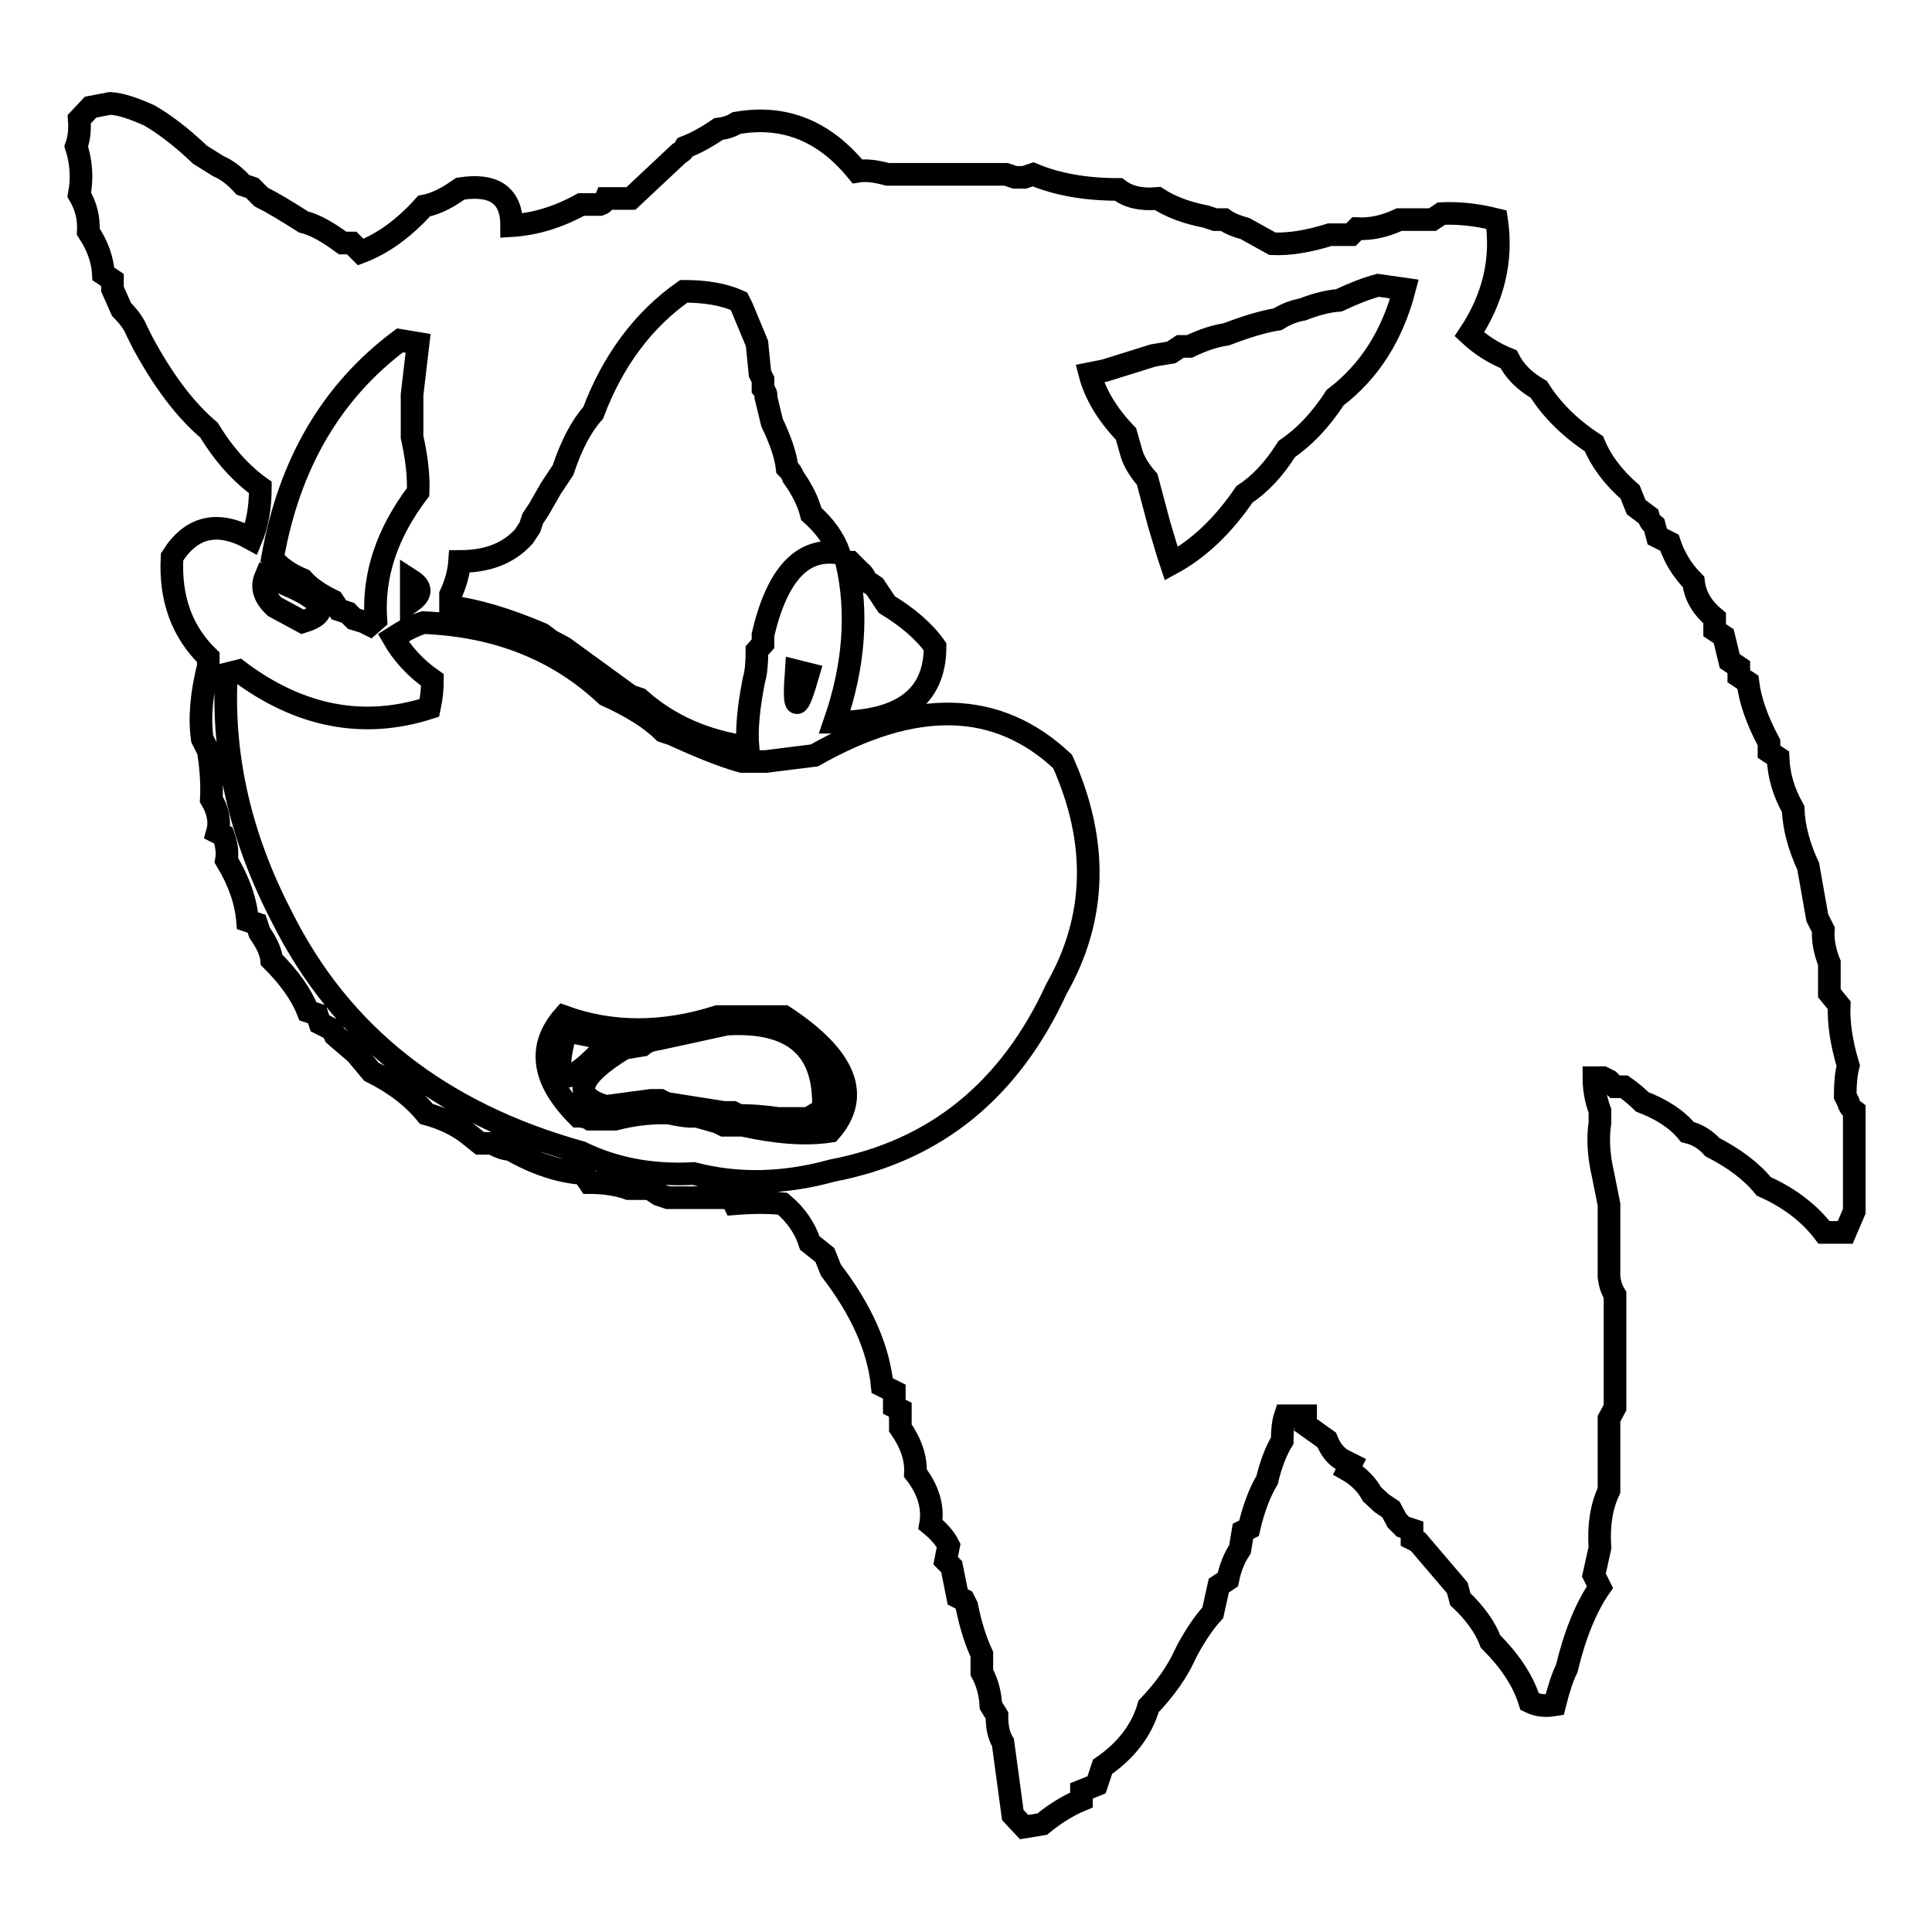 <?xml version="1.0" encoding="utf-8"?>
<!-- Svg Vector Icons : http://www.onlinewebfonts.com/icon -->
<!DOCTYPE svg PUBLIC "-//W3C//DTD SVG 1.1//EN" "http://www.w3.org/Graphics/SVG/1.1/DTD/svg11.dtd">
<svg version="1.1" xmlns="http://www.w3.org/2000/svg" xmlns:xlink="http://www.w3.org/1999/xlink" x="0px" y="0px" viewBox="0 0 256 256" enable-background="new 0 0 256 256" xml:space="preserve">
<g><g><path stroke-width="3" fill-opacity="0" stroke="#000000"  d="M12,14.2l-1.5,1.6c0.1,1.3,0,2.5-0.4,3.6c0.7,2.2,0.8,4.3,0.4,6.4c0.9,1.5,1.3,3.1,1.2,4.9c1.2,1.8,1.9,3.7,2,5.6l1.2,0.8v1.2l1.2,2.7c1,1,1.7,2,2,2.8l0.4,0.8l0.4,0.8c2.7,5,5.6,8.9,8.8,11.6c2,3.3,4.3,5.8,6.8,7.6c0,2.6-0.4,4.9-1.2,6.8c-4.5-2.5-8-1.6-10.5,2.4c-0.3,5.5,1.3,9.9,4.8,13.3v1.2c-0.9,3.6-1.2,6.8-0.8,9.6l0.8,1.6c0.4,2.5,0.5,4.6,0.4,6.4c0.9,1.5,1.2,3,0.8,4.4l0.8,0.4c0.4,1.1,0.6,2.2,0.4,3.3c1.7,2.8,2.6,5.5,2.8,8l1.2,0.4l0.4,1.2c0.9,1.3,1.5,2.5,1.6,3.6c2.3,2.3,3.9,4.5,4.8,6.8l1.2,0.4l0.4,1.2l1.6,0.8l0.4,0.8l2.8,2.4l2,2.4c3.2,1.6,5.6,3.5,7.3,5.6c2.2,0.6,4.1,1.5,5.6,2.7l1.5,1.2h1.6c0.9,0.5,1.7,0.8,2.4,0.8c3.3,1.9,6.6,3,9.7,3.2l0.8,1.2c2.1,0,3.8,0.3,5.2,0.8h2.8l1.2,0.8l1.2,0.4h8c0.4,0.3,0.7,0.6,0.8,0.8c2.5-0.2,4.6-0.2,6.4,0c1.8,1.5,3,3.3,3.6,5.2l2,1.6l0.8,2c4,5.2,6.3,10.3,6.8,15.3l1.6,0.8v2l0.8,0.4v2.4c1.4,2,2.1,4,2,6c1.7,2.2,2.4,4.5,2,6.8c1.1,0.9,1.9,1.8,2.4,2.8l-0.4,2l0.8,0.8l0.8,4l0.8,0.4l0.4,0.8c0.5,2.5,1.2,4.7,2,6.4v2.4c0.7,1.3,1.1,2.7,1.2,4.4l0.8,1.3c0,1.5,0.2,2.6,0.8,3.6l1.3,9.6l1.5,1.6l2.4-0.4c1.7-1.4,3.5-2.5,5.2-3.2v-1.2l2-0.8l0.8-2.4c3.2-2.2,5.2-4.9,6.1-8c2.2-2.3,3.8-4.6,4.8-6.8l0.4-0.8c1.1-2,2.2-3.6,3.3-4.8l0.8-3.6l1.2-0.8c0.3-1.5,0.8-2.8,1.6-4l0.4-2.4l0.8-0.4c0.6-2.6,1.4-4.7,2.4-6.4c0.5-2.1,1.2-3.9,2-5.2c0-1.3,0.1-2.4,0.4-3.3h2.7v1.2l2.8,2c0.5,1.3,1.3,2.3,2.4,2.8l0.8,0.4l-0.4,0.8c1.4,0.8,2.5,1.9,3.2,3.2l1.3,1.2l1.2,0.8l0.8,1.5l0.8,0.8l1.2,0.4v1.2l0.8,0.4l5.2,6.1l0.4,1.5c1.9,1.8,3.3,3.7,4,5.6c2.5,2.5,4.3,5.1,5.2,8c1,0.5,2.1,0.6,3.3,0.4c0.5-2,1-3.6,1.6-4.8c1.1-4.6,2.6-8.2,4.4-10.8l-0.8-1.6l0.8-3.6c-0.2-3,0.2-5.5,1.2-7.6V188l0.8-1.5v-14.9c-0.5-0.8-0.7-1.6-0.8-2.4v-9.6l-0.8-4c-0.6-2.6-0.7-4.9-0.4-6.8v-1.6c-0.6-1.6-0.8-3.1-0.8-4.4h1.2l0.8,0.4l0.8,0.8h1.2c1,0.7,1.8,1.4,2.4,2c2.6,1,4.6,2.3,6,4c1.3,0.3,2.4,1,3.3,2c2.9,1.5,5.2,3.2,6.8,5.2c3.4,1.5,6.1,3.6,8,6.1h2.8l1.2-2.8v-13.3c-0.4-0.3-0.7-0.7-0.8-1.2l-0.4-0.8c0-1.5,0.1-2.9,0.4-4c-0.9-3-1.3-5.6-1.2-8l-1.3-1.6v-4c-0.6-1.5-0.9-3-0.8-4.4l-0.8-1.6l-1.2-6.8c-1.2-2.6-1.9-5.1-2-7.6c-1.3-2.3-1.9-4.5-2-6.8l-1.2-0.8v-1.2c-1.6-3-2.5-5.6-2.8-8l-1.2-0.8v-1.2l-1.2-0.8l-0.8-3.3l-1.2-0.8v-1.6c-1.7-1.4-2.6-3-2.8-4.8c-1.6-1.6-2.6-3.4-3.2-5.2l-1.6-0.8l-0.4-1.5c-0.5-0.4-0.7-0.8-0.8-1.2l-1.6-1.2l-0.8-2c-2.3-2-3.9-4.2-4.8-6.4c-3.2-2.1-5.6-4.5-7.3-7.2c-1.9-1.1-3.2-2.4-4-4c-2-0.8-3.7-1.9-5.2-3.3c3.2-4.8,4.4-9.9,3.6-15.2c-2.8-0.7-5.2-0.9-7.3-0.8l-1.2,0.8h-4.4c-1.9,0.9-3.8,1.3-5.6,1.2l-0.8,0.8h-2.8c-2.9,0.9-5.4,1.3-7.6,1.2l-3.6-2c-1.1-0.3-2.1-0.7-2.8-1.2h-1.2l-1.2-0.4c-2.6-0.5-4.7-1.3-6.4-2.4c-2.2,0.2-3.9-0.2-5.2-1.2c-4.5,0-8.2-0.7-11.3-2l-1.2,0.4h-1.2l-1.2-0.4h-15.7c-1.5-0.4-2.8-0.6-4-0.4c-4.4-5.4-9.7-7.5-16-6.4c-0.8,0.5-1.6,0.7-2.4,0.8c-1.6,1.1-3.1,1.9-4.4,2.4c-0.3,0.5-0.5,0.7-0.8,0.8l-6.4,6h-3.3c-0.2,0.5-0.5,0.7-0.8,0.8H77c-3.1,1.7-6.1,2.6-9.2,2.8c0-4-2.3-5.6-6.8-4.9l-1.2,0.8c-1.3,0.8-2.5,1.3-3.6,1.5c-2.7,3-5.5,5-8.4,6.1l-1.2-1.2h-1.2c-1.9-1.4-3.6-2.4-5.2-2.8c-2.2-1.4-4-2.5-5.6-3.3l-1.2-1.2l-1.2-0.4c-1-1.1-2.1-2-3.3-2.5l-2.4-1.5c-2.5-2.4-4.8-4.1-6.7-5.2c-2-0.9-3.7-1.5-5.2-1.6L12,14.2z M186.1,38.3c-1.6,6.1-4.6,10.9-9.2,14.4c-2,3.1-4.2,5.3-6.4,6.8c-1.7,2.7-3.6,4.7-5.6,6c-2.8,4.1-6,7.2-9.7,9.2l-0.4-1.2l-1.2-4l-1.6-6c-0.9-1-1.6-2.1-2-3.2l-0.8-2.8c-2.5-2.6-4.1-5.3-4.8-8l2-0.4l6.4-2l2.4-0.4l1.2-0.8h1.2c1.9-0.9,3.5-1.4,4.9-1.6c2.6-1,4.9-1.7,6.8-2c1.1-0.7,2.2-1.1,3.3-1.3c1.8-0.7,3.4-1.1,4.8-1.2c1.9-0.9,3.7-1.6,5.2-2L186.1,38.3z M97.9,39.9l0.4,0.8l2,4.8l0.4,4l0.4,0.8v1.2c0.3,0.4,0.5,0.8,0.4,1.2l0.8,3.3c1.1,2.3,1.8,4.3,2,6c0.4,0.4,0.7,0.8,0.8,1.2c1.2,1.7,2,3.3,2.4,4.9c1.8,1.6,3,3.3,3.7,5.2c-4.8-0.8-8.2,2.7-10.1,10.8v1.2l-0.8,0.9c0,1.5-0.1,2.9-0.4,3.9c-0.7,3.5-1,6.5-0.8,8.9c-5.8-0.8-10.6-3-14.4-6.4l-1.2-0.4l-8.8-6.4L73,84.9L71.8,84c-4.7-2-8.8-3.2-12.1-3.6v-1.6c0.7-1.5,1.1-3,1.2-4.4c3.6,0,6.4-1,8.5-3.3l0.8-1.2l0.4-1.2l0.8-1.2l1.6-2.8l1.6-2.4c1.1-3.3,2.4-5.8,4-7.6c2.6-6.9,6.6-12.3,12-16.1C93.5,38.6,95.9,39,97.9,39.9L97.9,39.9z M55.4,45.5l-0.8,6.8v5.6c0.6,2.7,0.9,5.2,0.8,7.3c-4.1,5.4-6,11-5.6,16.9L49,82.8l-0.8-0.4L46.9,82l-0.8-0.8l-1.2-0.4l-0.8-1.2l-0.8-0.4c-1.3-0.7-2.4-1.5-3.2-2.4c-1.7-0.7-3-1.6-4-2.8c2.2-12.5,7.8-22.1,16.9-28.9L55.4,45.5z M112.7,74.5l1.2,1.2c0.4,0.3,0.7,0.7,0.8,1.2l1.2,0.8l1.6,2.4c2.8,1.7,5,3.6,6.4,5.6c0,6.7-4.5,10-13.3,10c2.6-7.5,3.1-14.6,1.6-21.2H112.7L112.7,74.5z M40.1,82.4l-3.7-2c-1.4-1.3-1.8-2.6-1.2-4C42.7,79.1,44.3,81.1,40.1,82.4L40.1,82.4z M54.5,79.7v-2.8C55.9,77.8,55.9,78.7,54.5,79.7z M80.3,92.1c3.3,1.5,5.9,3.1,7.6,4.8l1.2,0.4c3.7,1.7,6.7,2.9,9.2,3.6h3.2l6.4-0.8c13.4-7.6,24.3-7.3,32.9,0.8c4.8,10.7,4.5,20.8-0.8,30.1c-6.2,13.5-16.1,21.5-29.7,24.1c-6.5,1.8-12.6,1.9-18.4,0.4c-5.7,0.3-10.6-0.7-14.9-2.8c-18.7-5.2-31.9-15.6-39.7-31.3c-5.5-10.6-7.9-21.3-7.3-32.1l1.6-0.4c8.1,6.1,16.6,7.7,25.3,4.9c0.3-1.4,0.4-2.6,0.4-3.7c-2.3-1.6-4-3.5-5.2-5.6c1.4-0.9,2.7-1.6,4-2C65.9,82.9,73.9,86.1,80.3,92.1L80.3,92.1z M107.1,89.3c-1.5,5.2-2,5.1-1.6-0.4L107.1,89.3z M76.6,147.9c0.7,0,1.3,0.2,1.6,0.4h3.3c2.7-0.7,5.1-0.9,7.2-0.8c1.4,0.3,2.6,0.5,3.6,0.4l2.8,0.8l0.8,0.4h2.5c4.5,1,8.4,1.3,11.6,0.8c4.1-4.7,2.1-9.8-6.1-15.2h-8.8c-7.2,2.3-14.1,2.3-20.4,0C71.2,138.7,71.8,143.1,76.6,147.9L76.6,147.9z M109.1,147l-2,1.2h-4c-2-0.3-3.8-0.4-5.2-0.4l-0.8-0.4h-1.2l-7.6-1.2l-0.8-0.4h-1.2l-6,0.8c-4.6-1.3-3.8-3.9,2.4-7.7l2.4-0.4c0.6-0.5,1.3-0.7,2-0.8l9.2-2C105.1,135.2,109.4,138.9,109.1,147L109.1,147z M81,137.8c-6.1,6.8-8.1,6.4-6-1.2L81,137.8z"/></g></g>
</svg>
